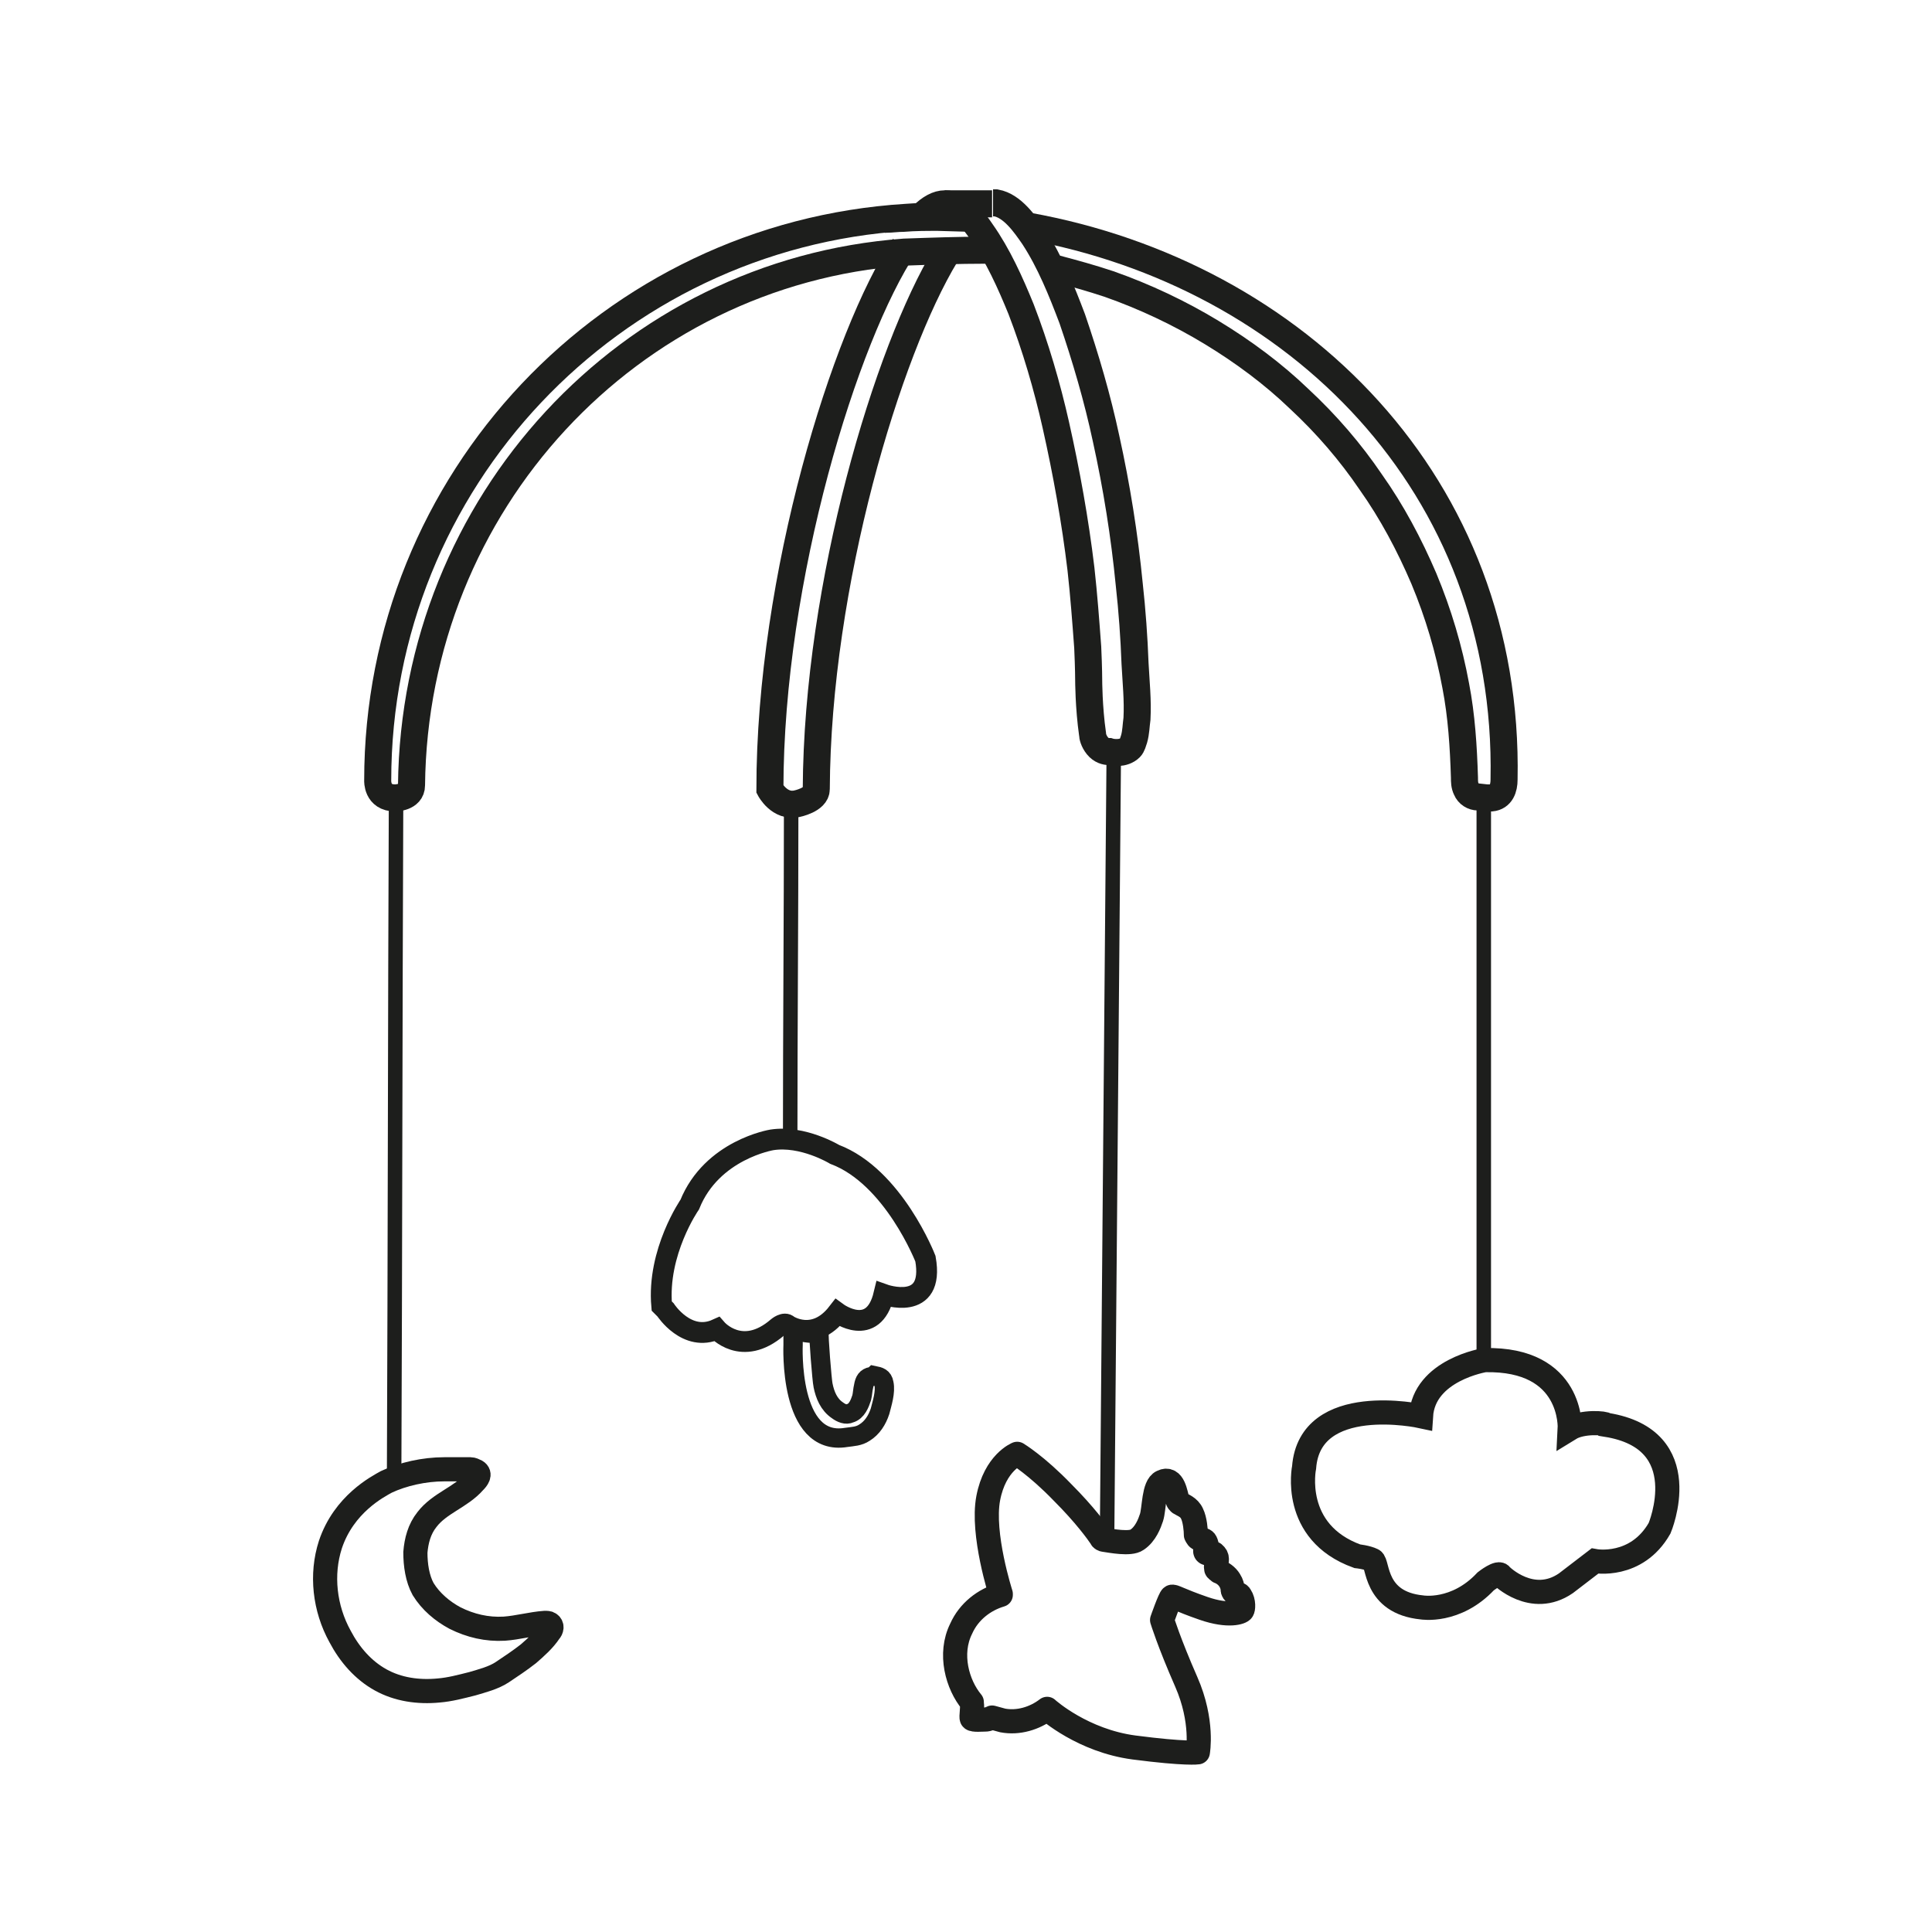 <svg xml:space="preserve" style="enable-background:new 0 0 200 200;" viewBox="0 0 200 200" y="0px" x="0px" xmlns:xlink="http://www.w3.org/1999/xlink" xmlns="http://www.w3.org/2000/svg" id="Layer_1" version="1.1">
<style type="text/css">
	.st0{fill:none;}
	.st1{fill:none;stroke:#1D1E1C;stroke-width:2.8;stroke-miterlimit:10;}
	.st2{fill:none;stroke:#1D1E1C;stroke-width:1.5;stroke-miterlimit:10;}
	.st3{fill:none;stroke:#1D1E1C;stroke-width:2.5;stroke-miterlimit:10;}
	.st4{fill:none;stroke:#1D1E1C;stroke-width:2.5;stroke-linecap:round;stroke-linejoin:round;stroke-miterlimit:10;}
	.st5{fill:none;stroke:#1D1E1C;stroke-width:2.154;stroke-miterlimit:10;}
	.st6{fill:none;stroke:#1D1E1C;stroke-width:2;stroke-miterlimit:10;}
</style>
<path d="M83.7,131.5l-2.6-1l0.4,11.2c0,0-0.6,10.6,5.7,9.5c0,0,3.4,0.2,3.8-3.7c0,0,1.1-3-1.2-2.7c0,0-0.8-0.2-1,2.2
	c0,0-1.1,4-3.8,0c0,0-0.7-1.9-0.7-7.2L83.7,131.5z" class="st0"></path>
<path d="M105.3,26.5c3.9,0.5,7.8,1.5,11.5,2.8c3.6,1.3,7.1,3,10.3,5c3.2,2,6.2,4.3,8.9,7c2.7,2.6,5.1,5.5,7.2,8.6
	c2.1,3.1,3.9,6.5,5.3,10c1.5,3.6,2.5,7.3,3.2,11.1c0.6,3.1,0.8,6.3,0.9,9.5c0,0.4,0,0.8,0.2,1.2c0.3,0.6,1,0.9,1.7,0.9
	c1-0.1,1.3-1,1.3-1.9c0.6-31.4-22.8-53.5-51.8-57.7" class="st0"></path>
<path d="M109.3,27.8c1.9,0.5,3.7,1,5.5,1.6c3.7,1.3,7.3,3,10.6,5c3.3,2,6.4,4.3,9.1,6.9c2.8,2.6,5.3,5.5,7.4,8.6
	c2.2,3.1,4,6.5,5.5,10c1.5,3.6,2.6,7.3,3.3,11.1c0.6,3.1,0.8,6.3,0.9,9.5c0,0.4,0,0.8,0.2,1.2c0.2,0.5,0.7,0.8,1.2,0.8l0.9,0.1
	c0.2,0,0.3,0,0.5,0c1-0.1,1.3-1,1.3-1.9c0.6-30.5-21.5-52.3-49.3-57.3" class="st1"></path>
<path d="M97.9,25.7c-6,10-13.3,34.5-13.4,56c0,1.1-2,1.5-2,1.5c-1.8,0.4-2.8-1.5-2.8-1.5c0-22.2,7.8-47.5,13.9-56.9" class="st0"></path>
<path d="M97.9,26.4c-6,9.9-13.3,34-13.4,55.3c0,1.1-2,1.5-2,1.5c-1.8,0.4-2.8-1.5-2.8-1.5c0-22,7.8-47,13.9-56.2" class="st1"></path>
<path d="M102.6,21.2c-1.3,0-3,1.7-4.8,4.6" class="st0"></path>
<path d="M82.9,80.9c0,0.5-0.4,0.9-0.9,0.9c-0.5,0-0.9-0.4-0.9-0.9c0-0.5,0.4-0.9,0.9-0.9C82.6,80,82.9,80.4,82.9,80.9" class="st0"></path>
<path d="M115.8,75.7c0,0.4-0.4,0.7-0.9,0.7c-0.5,0-0.9-0.3-0.9-0.7c0-0.4,0.4-0.7,0.9-0.7
	C115.4,74.9,115.8,75.3,115.8,75.7" class="st0"></path>
<path d="M97.5,22.4c-1.2,0-2.4,0-3.6,0.1c-30.5,1.9-54.7,27.2-54.7,58.3c0,0-0.1,1.8,1.8,1.8c0,0,1.7,0,1.7-1.3
	c0.3-29.2,22.5-53.1,51-55.2l9.9,0.4l-1.3-2.6l-1.3-1.3L97.5,22.4z" class="st0"></path>
<path d="M100.9,22.5l-3.5-0.1c-1.2,0-2.4,0-3.6,0.1c-30.5,1.9-54.7,27.2-54.7,58.3c0,0-0.1,1.8,1.8,1.8
	c0,0,1.7,0,1.7-1.3c0.3-29.2,22.5-53.1,51-55.2c2.8-0.1,5.6-0.2,8.4-0.2" class="st1"></path>
<path d="M41,82.6c-0.1,23.4-0.1,46.8-0.2,70.2" class="st2"></path>
<path d="M81.9,83.8c0,11.3-0.1,22.7-0.1,34" class="st2"></path>
<line y2="159.6" x2="114.6" y1="77.8" x1="115.3" class="st2"></line>
<line y2="140.4" x2="153.6" y1="82.9" x1="153.6" class="st2"></line>
<path d="M46,152.1c-2.1,0-4.3,0.5-6,1.3c-0.9,0.5-4.4,2.3-5.8,6.5c-1,3.1-0.6,6.6,1,9.5c1,1.9,2.4,3.5,4.2,4.5
	c1.8,1,3.9,1.3,6,1.1c1.2-0.1,2.3-0.4,3.5-0.7c1-0.3,2.2-0.6,3.1-1.2c0.9-0.6,1.8-1.2,2.7-1.9c0.8-0.7,1.6-1.4,2.2-2.3
	c0.2-0.2,0.3-0.6,0-0.8c-0.1-0.1-0.3-0.1-0.5-0.1c-1.4,0.1-2.8,0.5-4.2,0.6c-1.8,0.1-3.5-0.3-5.1-1.1c-1.3-0.7-2.5-1.7-3.3-3
	c-0.6-1.1-0.8-2.5-0.8-3.8c0.1-1.2,0.4-2.4,1.2-3.4c1.3-1.7,3.5-2.3,4.9-3.9c0.3-0.3,0.7-0.8,0.2-1.1c-0.2-0.1-0.4-0.2-0.6-0.2
	C47.8,152.1,46.9,152.1,46,152.1" class="st0"></path>
<path d="M46,152.1c-2.1,0-4.3,0.5-6,1.3c-0.9,0.5-4.4,2.3-5.8,6.5c-1,3.1-0.6,6.6,1,9.5c1,1.9,2.4,3.5,4.2,4.5
	c1.8,1,3.9,1.3,6,1.1c1.2-0.1,2.3-0.4,3.5-0.7c1-0.3,2.2-0.6,3.1-1.2c0.9-0.6,1.8-1.2,2.7-1.9c0.8-0.7,1.6-1.4,2.2-2.3
	c0.2-0.2,0.3-0.6,0-0.8c-0.1-0.1-0.3-0.1-0.5-0.1c-1.4,0.1-2.8,0.5-4.2,0.6c-1.8,0.1-3.5-0.3-5.1-1.1c-1.3-0.7-2.5-1.7-3.3-3
	c-0.6-1.1-0.8-2.5-0.8-3.8c0.1-1.2,0.4-2.4,1.2-3.4c1.3-1.7,3.5-2.3,4.9-3.9c0.3-0.3,0.7-0.8,0.2-1.1c-0.2-0.1-0.4-0.2-0.6-0.2
	C47.8,152.1,46.9,152.1,46,152.1z" class="st3"></path>
<path d="M162.5,147.9c0,0,0.4-7.3-8.8-7.1c0,0-6.3,1-6.6,5.8c0,0-11.5-2.5-12.1,5.3c0,0-1.4,6.7,5.5,9.2
	c0,0,1,0.1,1.6,0.4c0.6,0.3,0.1,4.4,5.1,4.9c0,0,3.5,0.6,6.6-2.7c0,0,1.4-1.1,1.6-0.6c0,0,3.2,3.2,6.7,0.8l3-2.3
	c0,0,4.3,0.8,6.7-3.4c0,0,3.9-9.2-5.5-10.7C166.2,147.3,163.8,147.1,162.5,147.9" class="st0"></path>
<path d="M162.5,147.9c0,0,0.4-7.3-8.8-7.1c0,0-6.3,1-6.6,5.8c0,0-11.5-2.5-12.1,5.3c0,0-1.4,6.7,5.5,9.2
	c0,0,1,0.1,1.6,0.4c0.6,0.3,0.1,4.4,5.1,4.9c0,0,3.5,0.6,6.6-2.7c0,0,1.4-1.1,1.6-0.6c0,0,3.2,3.2,6.7,0.8l3-2.3
	c0,0,4.3,0.8,6.7-3.4c0,0,3.9-9.2-5.5-10.7C166.2,147.3,163.8,147.1,162.5,147.9z" class="st3"></path>
<path d="M100.6,177.9c0.1,0.2,1.1,0.1,1.5,0.1c0.1,0,0.4-0.1,0.6-0.2c0.4,0.1,0.7,0.2,1.1,0.3c1.6,0.3,3.3-0.2,4.6-1.2
	c0.1,0.1,3.7,3.3,9,4c5.4,0.7,6.6,0.5,6.6,0.5s0.6-3.2-1.2-7.3c-1.8-4.1-2.5-6.4-2.5-6.4s0.8-2.3,1-2.4c0.2-0.1,0.7,0.3,3.3,1.2
	c2.6,0.9,3.9,0.4,4,0.2c0.1-0.1,0.2-0.9-0.2-1.5c-0.1-0.2-0.3-0.2-0.5-0.3c-0.2,0-0.3-0.2-0.3-0.4c0-0.2-0.1-0.6-0.3-0.9
	c-0.3-0.5-0.8-0.8-1.1-0.9c-0.1-0.1-0.3-0.2-0.3-0.3c-0.1-0.5,0.2-0.9,0-1.3c-0.3-0.5-0.6-0.4-0.9-0.3c-0.2,0-0.3-0.2-0.2-0.4
	c0.1-0.2,0.2-0.4,0-0.8c-0.1-0.2-0.3-0.2-0.6-0.3c-0.2,0-0.3-0.2-0.4-0.4c0-0.5-0.1-1.6-0.4-2.2c-0.3-0.7-1-0.9-1.3-1.1
	c-0.1-0.1-0.2-0.2-0.2-0.3c-0.2-0.6-0.4-2.5-1.6-1.9c-0.9,0.4-0.8,2.8-1.1,3.7c-0.2,0.6-0.6,1.7-1.5,2.3c-0.7,0.5-2.7,0.1-3.4,0
	c-0.1,0-0.3-0.1-0.3-0.2c-0.4-0.6-1.7-2.4-4-4.7c-2.7-2.8-4.7-4-4.7-4s-2.3,0.9-3,4.6c-0.7,3.7,1.3,9.9,1.3,9.9l0,0.1
	c-1.7,0.5-3.3,1.7-4.1,3.5c-1.3,2.6-0.4,5.8,1.1,7.6c0,0,0,0.1,0,0.1C100.7,176.9,100.5,177.7,100.6,177.9" class="st0"></path>
<path d="M100.6,177.9c0.1,0.2,1.1,0.1,1.5,0.1c0.1,0,0.4-0.1,0.6-0.2c0.4,0.1,0.7,0.2,1.1,0.3c1.6,0.3,3.3-0.2,4.6-1.2
	c0.1,0.1,3.7,3.3,9,4c5.4,0.7,6.6,0.5,6.6,0.5s0.6-3.2-1.2-7.3c-1.8-4.1-2.5-6.4-2.5-6.4s0.8-2.3,1-2.4c0.2-0.1,0.7,0.3,3.3,1.2
	c2.6,0.9,3.9,0.4,4,0.2c0.1-0.1,0.2-0.9-0.2-1.5c-0.1-0.2-0.3-0.2-0.5-0.3c-0.2,0-0.3-0.2-0.3-0.4c0-0.2-0.1-0.6-0.3-0.9
	c-0.3-0.5-0.8-0.8-1.1-0.9c-0.1-0.1-0.3-0.2-0.3-0.3c-0.1-0.5,0.2-0.9,0-1.3c-0.3-0.5-0.6-0.4-0.9-0.3c-0.2,0-0.3-0.2-0.2-0.4
	c0.1-0.2,0.2-0.4,0-0.8c-0.1-0.2-0.3-0.2-0.6-0.3c-0.2,0-0.3-0.2-0.4-0.4c0-0.5-0.1-1.6-0.4-2.2c-0.3-0.7-1-0.9-1.3-1.1
	c-0.1-0.1-0.2-0.2-0.2-0.3c-0.2-0.6-0.4-2.5-1.6-1.9c-0.9,0.4-0.8,2.8-1.1,3.7c-0.2,0.6-0.6,1.7-1.5,2.3c-0.7,0.5-2.7,0.1-3.4,0
	c-0.1,0-0.3-0.1-0.3-0.2c-0.4-0.6-1.7-2.4-4-4.7c-2.7-2.8-4.7-4-4.7-4s-2.3,0.9-3,4.6c-0.7,3.7,1.3,9.9,1.3,9.9l0,0.1
	c-1.7,0.5-3.3,1.7-4.1,3.5c-1.3,2.6-0.4,5.8,1.1,7.6c0,0,0,0.1,0,0.1C100.7,176.9,100.5,177.7,100.6,177.9" class="st4"></path>
<path d="M104,175.3c0.5,0.7,1.4,0.9,2.1,0.4c0.7-0.5,0.9-1.4,0.4-2.1c-0.5-0.7-1.4-0.9-2.1-0.4
	C103.7,173.7,103.5,174.7,104,175.3" class="st0"></path>
<path d="M79.6,116.8c0,0-7.2,1.2-9.9,7.8c0,0-3.9,5.7-3.4,12.1l0.5,0.5c0,0,2.5,4,6.1,2.3c0,0,3,3.5,7.3-0.2
	c0,0,0.8-0.7,1.3-0.2c0,0,3.1,2,5.9-1.5c0,0,4.3,3.1,5.5-2.2c0,0,6.2,2.2,5-4.3c0,0-3.8-9.9-10.9-12.5
	C87.1,118.5,83.3,116.3,79.6,116.8" class="st0"></path>
<path d="M79.9,118c0,0-6.2,1-8.5,6.7c0,0-3.4,4.9-2.9,10.5l0.4,0.4c0,0,2.2,3.4,5.3,2c0,0,2.6,3,6.3-0.2
	c0,0,0.7-0.6,1.1-0.2c0,0,2.7,1.8,5.1-1.3c0,0,3.7,2.7,4.8-1.9c0,0,5.3,1.9,4.3-3.7c0,0-3.3-8.5-9.4-10.8
	C86.4,119.5,83.1,117.5,79.9,118z" class="st5"></path>
<path d="M100.3,22.4c0.8,0.7,1.2,1.4,1.3,1.6c3.2,5.6,4.1,8,4.1,8c1.5,3.9,2.7,8,3.6,12c1.1,4.9,2,9.9,2.6,14.9
	c0.3,2.7,0.5,5.4,0.7,8.1c0.1,2.2,0.1,3.4,0.1,3.4c0,0,0,2.8,0.4,5.6c0,0.2,0.1,0.7,0.5,1.2c0.4,0.5,0.9,0.6,1.2,0.6
	c0.3,0.1,1.5,0.3,2.2-0.4c0.2-0.2,0.3-0.6,0.4-0.9c0.2-0.7,0.2-1.4,0.3-2.1c0.1-1.9-0.1-3.8-0.2-5.7c-0.1-2.7-0.3-5.5-0.6-8.2
	c-0.5-5.1-1.3-10.1-2.4-15.1c-0.9-4.2-2.1-8.3-3.5-12.4c-1.1-2.9-2.3-5.9-4-8.5c0,0-1.8-3.2-3.9-3.5c-0.2,0-0.3,0-0.3,0
	c-0.8,0-1.5,0-1.9,0c-0.5,0-1.2,0-2.1,0c-0.5,0-1,0-1.5,0.2c-0.2,0.1-0.5,0.3-0.6,0.3c-0.4,0.2-0.6,0.4-0.6,0.4
	c-0.3,0.2-0.4,0.3-0.4,0.4c0.1,0.2,0.8,0,2.3,0c0.9,0,1.3,0,1.4,0c0.5,0.1,0.9,0.2,1,0c0.1-0.1-0.1-0.3,0-0.4
	C100.2,22.2,100.3,22.3,100.3,22.4" class="st0"></path>
<line y2="21.1" x2="102.7" y1="21.1" x1="97.8" class="st1"></line>
<path d="M95.4,22.4c0.9-0.9,1.7-1.3,2.4-1.3c1.7,0,3,1.7,3.8,2.9c1.7,2.4,3,5.3,4.1,8c1.5,3.9,2.7,8,3.6,12
	c1.1,4.9,2,9.9,2.6,14.9c0.3,2.7,0.5,5.4,0.7,8.1c0.1,2.2,0.1,3.4,0.1,3.4c0,0,0,2.8,0.4,5.6c0,0.2,0.1,0.7,0.5,1.2
	c0.4,0.5,0.9,0.6,1.2,0.6c0.3,0.1,1.5,0.3,2.2-0.4c0.2-0.2,0.3-0.6,0.4-0.9c0.2-0.7,0.2-1.4,0.3-2.1c0.1-1.9-0.1-3.8-0.2-5.7
	c-0.1-2.7-0.3-5.5-0.6-8.2c-0.5-5.1-1.3-10.1-2.4-15.1c-0.9-4.2-2.1-8.3-3.5-12.4c-1.1-2.9-2.3-5.9-4-8.5c-0.9-1.3-2.2-3.2-3.9-3.5
	c-0.1,0-0.2,0-0.3,0" class="st1"></path>
<path d="M100.5,22.6l-3.4-0.1c-1.2,0-2.4,0-3.6,0.1c-0.6,0-1.3,0.1-1.9,0.1" class="st1"></path>
<path d="M155,80.7c0,0.5-0.4,0.8-0.8,0.8c-0.5,0-0.8-0.4-0.8-0.8c0-0.4,0.4-0.8,0.8-0.8C154.6,79.9,155,80.3,155,80.7" class="st0"></path>
<path d="M41.8,80.7c0,0.5-0.4,0.9-0.9,0.9c-0.5,0-0.9-0.4-0.9-0.9c0-0.5,0.4-0.9,0.9-0.9C41.4,79.8,41.8,80.2,41.8,80.7" class="st0"></path>
<path d="M90.2,142.5c-0.5,0.1-0.7,0.4-0.8,1c-0.1,0.4-0.1,0.8-0.2,1.2c-0.2,0.6-0.5,1.4-1.2,1.6c-0.4,0.2-0.9,0-1.3-0.3
	c-0.9-0.6-1.3-1.6-1.5-2.6c-0.1-0.4-0.5-5.3-0.4-5.4c-0.9,0.1-1.8-0.1-2.7-0.3l0,1.5c0,0-0.5,10.6,5.5,9.6c0.7-0.1,1.3-0.1,1.9-0.5
	c0.8-0.5,1.3-1.3,1.6-2.2c0.2-0.8,0.6-2,0.4-2.9c-0.1-0.6-0.5-0.7-1-0.8C90.4,142.5,90.3,142.5,90.2,142.5z" class="st6"></path>
</svg>
